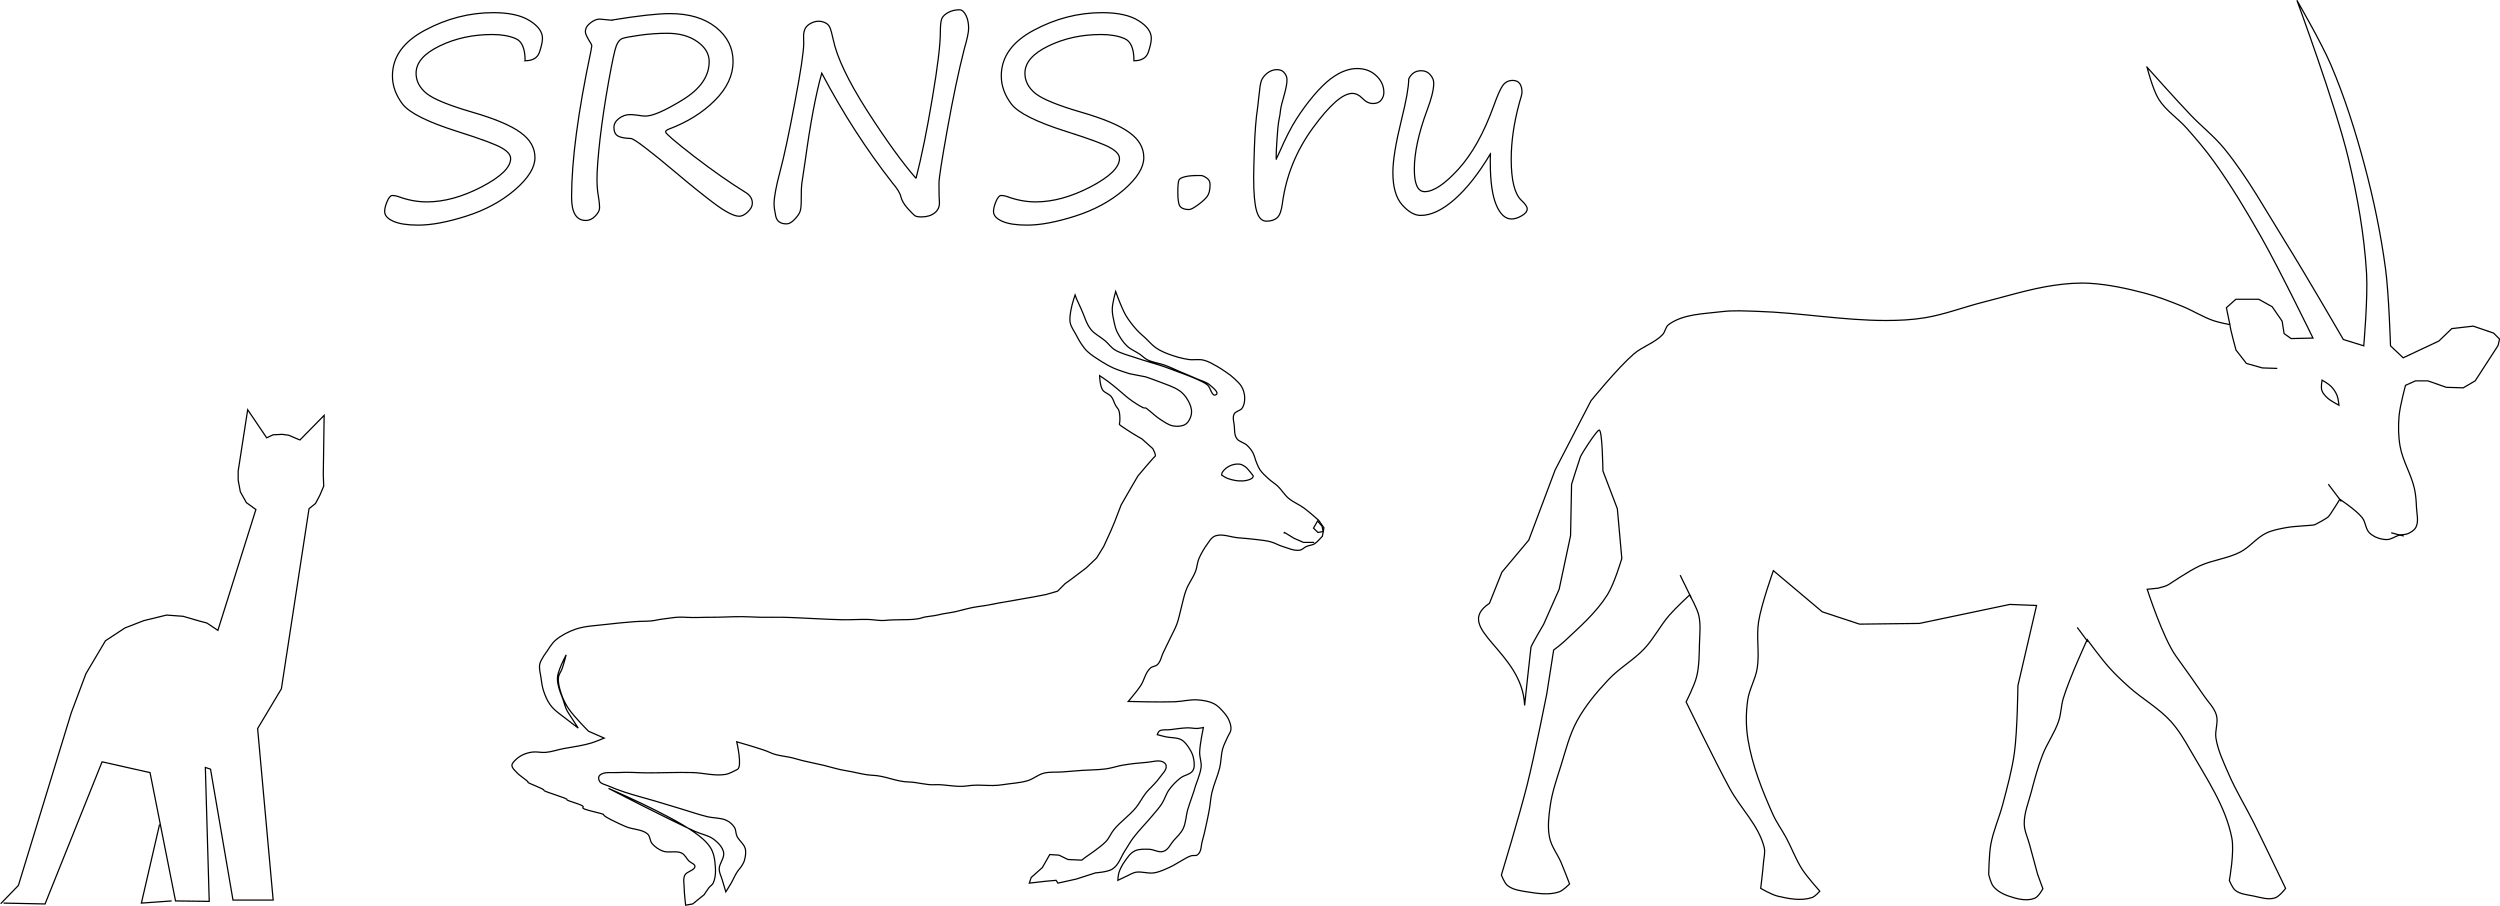 <?xml version="1.0" encoding="UTF-8" standalone="no"?>
<!-- Created with Inkscape (http://www.inkscape.org/) -->

<svg
   xmlns:dc="http://purl.org/dc/elements/1.1/"
   xmlns:cc="http://creativecommons.org/ns#"
   xmlns:rdf="http://www.w3.org/1999/02/22-rdf-syntax-ns#"
   xmlns:svg="http://www.w3.org/2000/svg"
   xmlns="http://www.w3.org/2000/svg"
   xmlns:sodipodi="http://sodipodi.sourceforge.net/DTD/sodipodi-0.dtd"
   xmlns:inkscape="http://www.inkscape.org/namespaces/inkscape"
   id="svg3039"
   version="1.1"
   inkscape:version="0.48.4 r9939"
   width="2010.175"
   height="728.812"
   sodipodi:docname="20141015_SRNS_Evolution.svg">
  <defs
     id="defs3043" />
  <sodipodi:namedview
     pagecolor="#ffffff"
     bordercolor="#666666"
     borderopacity="1"
     objecttolerance="10"
     gridtolerance="10"
     guidetolerance="10"
     inkscape:pageopacity="0"
     inkscape:pageshadow="2"
     inkscape:window-width="1280"
     inkscape:window-height="967"
     id="namedview3041"
     showgrid="false"
     fit-margin-top="0"
     fit-margin-left="0"
     fit-margin-right="0"
     fit-margin-bottom="0"
     inkscape:zoom="0.44183314"
     inkscape:cx="985.88545"
     inkscape:cy="307.55139"
     inkscape:window-x="1278"
     inkscape:window-y="34"
     inkscape:window-maximized="1"
     inkscape:current-layer="svg3039" />
  <path
     style="fill:none;stroke:#000000;stroke-width:1;stroke-linecap:butt;stroke-linejoin:miter;stroke-miterlimit:4;stroke-opacity:1;stroke-dasharray:none"
     d="m 1726.349,54.004 c 0,0 23.095,25.924 35.081,38.476 8.842,9.26 19.086,17.223 27.16,27.16 18.902,23.264 33.363,49.822 49.227,75.255 16.024,25.688 46.398,78.084 46.398,78.084 l 16.409,5.092 c 0,0 3.414,-38.873 2.263,-58.28 -1.853,-31.263 -7.385,-62.346 -14.711,-92.795 C 1877.78,83.794 1846.87,0.251 1846.87,0.251 c 0,0 19.521,33.652 27.16,51.49 11.2,26.153 19.793,53.433 27.16,80.913 7.375,27.51 13.224,55.508 16.975,83.742 2.713,20.421 3.961,61.675 3.961,61.675 l 10.185,9.619 28.694,-13.459 10.403,-10.002 17.204,-2 16.404,5.601 4.801,4.801 -1.2,5.201 -18.404,28.407 -9.602,5.601 -13.603,-0.4 -14.804,-5.201 -10.002,0 -8.002,3.601 c 0,0 -4.484,16.388 -5.201,24.806 -0.695,8.158 -0.581,16.495 0.901,24.547 2.158,11.725 8.928,22.226 11.502,33.867 1.071,4.846 1.395,9.845 1.6,14.804 0.221,5.332 1.953,11.215 -0.4,16.004 -1.212,2.468 -3.901,4.059 -6.402,5.201 -2.094,0.957 -4.573,0.622 -6.802,1.2 -3.552,0.922 -6.734,3.66 -10.403,3.601 -4.854,-0.078 -10.027,-1.918 -13.603,-5.201 -3.383,-3.106 -3.161,-8.794 -6.002,-12.403 -4.804,-6.106 -18.005,-14.804 -18.005,-14.804 0,0 -7.602,12.403 -9.202,14.003 -1.6,1.6 -9.202,5.601 -10.803,6.402 -1.6,0.8 -15.563,0.965 -23.206,2.401 -5.438,1.022 -11.021,1.996 -16.004,4.401 -7.735,3.734 -13.187,11.237 -20.805,15.204 -10.25,5.337 -22.33,6.33 -32.808,11.203 -8.36,3.888 -23.703,14.258 -23.703,14.258 -4.279,2.753 -5.949,2.418 -9.598,3.592 l -8.762,0.909 c 0,0 12.626,39.189 23.206,53.86 7.962,11.041 16.608,23.177 22.458,31.806 3.467,5.114 8.33,9.656 10.002,15.604 1.661,5.907 -1.379,12.347 -0.4,18.405 1.649,10.202 6.292,19.725 10.402,29.207 5.789,13.353 13.472,25.804 20.005,38.81 3.133,6.236 6.153,12.528 9.202,18.805 5.5,11.321 16.404,34.008 16.404,34.008 0,0 -4.821,6.402 -8.402,7.602 -5.713,1.915 -12.095,-0.424 -18.005,-1.6 -4.799,-0.956 -10.161,-1.372 -14.003,-4.401 -2.443,-1.925 -4.801,-8.002 -4.801,-8.002 0,0 4.156,-22.859 2.001,-34.008 -4.926,-25.48 -20.353,-47.873 -33.208,-70.417 -4.709,-8.258 -9.598,-16.582 -16.004,-23.606 -9.77,-10.711 -22.822,-17.92 -33.608,-27.607 -5.541,-4.976 -10.98,-10.098 -15.947,-15.647 -6.317,-7.056 -17.541,-22.35 -17.541,-22.35 0,0 -14.318,30.969 -19.238,47.246 -1.782,5.895 -1.731,12.263 -3.678,18.106 -3.2,9.605 -9.359,18.001 -13.014,27.442 -3.737,9.654 -6.431,19.692 -9.053,29.706 -2.225,8.5 -5.82,16.96 -5.658,25.745 0.104,5.649 2.799,10.947 4.244,16.409 2.124,8.028 6.507,24.048 6.507,24.048 l 4.244,11.599 c 0,0 -3.41,6.375 -6.507,7.639 -6.751,2.754 -14.902,0.427 -21.784,-1.98 -4.37,-1.529 -8.7,-4.03 -11.599,-7.639 -2.15,-2.676 -3.678,-9.619 -3.678,-9.619 0,0 0.258,-16.142 1.698,-24.048 2.01,-11.037 6.777,-21.399 9.619,-32.252 3.575,-13.655 7.404,-27.322 9.336,-41.305 2.469,-17.867 2.829,-54.036 2.829,-54.036 l 14.994,-64.504 -21.501,-0.849 -72.708,15.277 -48.095,0.566 -29.989,-9.902 -39.325,-33.101 c 0,0 -9.67,26.959 -11.882,41.022 -1.95,12.396 0.877,25.241 -1.132,37.627 -1.418,8.747 -6.391,16.689 -7.639,25.462 -1.501,10.551 -1.472,21.458 0.283,31.969 3.459,20.723 11.389,40.603 19.945,59.792 2.967,6.655 7.355,12.585 10.803,19.005 4.475,8.333 7.687,17.371 12.821,25.315 4.077,6.309 14.146,17.541 14.146,17.541 0,0 -3.682,4.243 -6.224,5.092 -8.773,2.931 -18.731,1.025 -27.725,-1.132 -4.842,-1.161 -13.58,-6.224 -13.58,-6.224 0,0 1.719,-13.937 2.263,-20.936 0.307,-3.953 1.509,-8.031 0.566,-11.882 -4.364,-17.815 -18.973,-31.411 -27.725,-47.529 -12.398,-22.83 -35.081,-69.596 -35.081,-69.596 0,0 6.74,-13.225 8.487,-20.37 2.113,-8.642 1.997,-17.701 2.263,-26.594 0.226,-7.543 1.105,-15.274 -0.566,-22.633 -1.327,-5.845 -7.356,-16.409 -7.356,-16.409 0,0 -11.351,10.557 -16.409,16.409 -7.227,8.362 -12.274,18.503 -19.804,26.594 -8.655,9.3 -20.148,15.647 -28.857,24.896 -9.594,10.19 -18.773,21.09 -25.462,33.384 -6.13,11.267 -9.182,23.972 -13.014,36.213 -3.266,10.435 -6.943,20.861 -8.487,31.686 -1.226,8.591 -2.345,17.534 -0.566,26.028 1.504,7.177 6.372,13.214 9.266,19.952 2.433,5.666 6.802,17.204 6.802,17.204 0,0 -5.066,5.276 -8.402,6.402 -8.087,2.73 -17.176,1.336 -25.606,0 -5.54,-0.878 -11.653,-1.661 -16.004,-5.201 -2.502,-2.036 -4.801,-8.402 -4.801,-8.402 0,0 14.676,-48.329 20.805,-72.818 5.996,-23.954 15.604,-72.418 15.604,-72.418 l 5.601,-35.609 c 0,0 5.771,-4.339 8.402,-6.802 12.472,-11.672 25.7,-23.159 34.809,-37.609 5.586,-8.862 11.603,-29.207 11.603,-29.207 l -3.601,-40.01 -11.603,-30.407 c 0,0 -0.4,-34.408 -3.201,-32.808 -2.801,1.6 -14.003,19.205 -14.804,21.205 -0.8,2 -7.202,22.406 -7.202,22.406 l -0.8,41.21 -9.202,43.211 -12.403,28.007 c 0,0 -9.973,16.942 -10.256,18.64 -0.283,1.697 -5.092,46.681 -5.092,46.681 -1.568,-44.006 -58.428,-61.907 -28.262,-82.124 l 10.002,-25.006 21.605,-25.806 21.205,-56.414 28.807,-55.614 c 0,0 21.533,-26.522 34.408,-37.609 7.064,-6.082 16.787,-8.845 23.206,-15.604 2.142,-2.255 2.298,-6.156 4.801,-8.002 11.715,-8.64 27.968,-8.586 42.41,-10.403 9.532,-1.199 19.218,-0.574 28.821,-0.28 34.586,1.059 68.944,7.362 103.546,7.356 10.589,-0.002 21.244,-0.506 31.686,-2.263 15.791,-2.657 30.874,-8.522 46.398,-12.448 18.982,-4.801 37.772,-10.767 57.148,-13.58 9.539,-1.385 19.253,-2.184 28.874,-1.59 15.014,0.926 29.867,4.163 44.411,8.002 10.114,2.67 19.911,6.478 29.607,10.403 8.574,3.471 16.47,8.565 25.206,11.603 4.277,1.487 13.203,3.201 13.203,3.201 l -2.801,-13.603 7.602,-6.802 18.404,0 10.803,6.001 8.002,11.603 1.6,10.002 5.601,4.001 17.604,-0.4 c 0,0 -26.694,-54.929 -41.766,-81.462 -11.761,-20.704 -24.027,-41.199 -37.91,-60.543 -6.738,-9.389 -14.271,-18.199 -21.949,-26.836 -7.144,-8.036 -16.706,-14.089 -22.405,-23.206 -4.849,-7.755 -9.399,-25.779 -9.399,-25.779 z"
     id="path3049"
     inkscape:connector-curvature="0"
     sodipodi:nodetypes="caaaccaacaaaccccccccccccccaaaaaaaaaacssaaaacccssaaaaacaaacaaaaacaaaaaaccaaacaaacccccccaaaaaaacsscaaacssscaaaaaaaacaaacaccaacccssccccsccccccaaaaaaaaaaaaacccccccccaaaac" />
  <path
     style="fill:none;stroke:#000000;stroke-width:1;stroke-linecap:butt;stroke-linejoin:miter;stroke-miterlimit:4;stroke-opacity:1;stroke-dasharray:none"
     d="m 1793.08,261.428 c 0,2.401 4.801,20.005 4.801,20.005 l 8.402,10.803 12.803,3.601 12.003,0.4"
     id="path3051"
     inkscape:connector-curvature="0"
     sodipodi:nodetypes="ccccc" />
  <path
     style="fill:none;stroke:#000000;stroke-width:1;stroke-linecap:butt;stroke-linejoin:miter;stroke-miterlimit:4;stroke-opacity:1;stroke-dasharray:none"
     d="m 1882.586,403.187 -10.468,-13.863"
     id="path3057"
     inkscape:connector-curvature="0"
     sodipodi:nodetypes="cc" />
  <path
     style="fill:none;stroke:#000000;stroke-width:1;stroke-linecap:butt;stroke-linejoin:miter;stroke-miterlimit:4;stroke-opacity:1;stroke-dasharray:none"
     d="m 1867.098,305.638 c 0,0 5.155,2.915 7.202,5.001 2.021,2.059 3.697,4.536 4.801,7.202 1.041,2.513 1.6,8.002 1.6,8.002 0,0 -6.543,-3.336 -9.202,-5.801 -1.888,-1.75 -3.823,-3.748 -4.601,-6.202 -0.826,-2.607 0.2,-8.202 0.2,-8.202 z"
     id="path3059"
     inkscape:connector-curvature="0"
     sodipodi:nodetypes="caacaac" />
  <path
     style="fill:none;stroke:#000000;stroke-width:1;stroke-linecap:butt;stroke-linejoin:miter;stroke-miterlimit:4;stroke-opacity:1;stroke-dasharray:none"
     d="m 1678.851,516.09 -8.602,-11.603"
     id="path3063"
     inkscape:connector-curvature="0"
     sodipodi:nodetypes="cc" />
  <path
     style="fill:none;stroke:#000000;stroke-width:1;stroke-linecap:butt;stroke-linejoin:miter;stroke-miterlimit:4;stroke-opacity:1;stroke-dasharray:none"
     d="m 1359.773,480.481 -8.802,-18.004"
     id="path3065"
     inkscape:connector-curvature="0" />
  <path
     style="fill:none;stroke:#000000;stroke-width:1;stroke-linecap:butt;stroke-linejoin:miter;stroke-miterlimit:4;stroke-opacity:1;stroke-dasharray:none"
     d="m 1932.814,430.969 c -0.7,0 -10.102,-2.601 -10.102,-2.601"
     id="path3067"
     inkscape:connector-curvature="0"
     sodipodi:nodetypes="cc" />
  <g
     transform="matrix(1.25,0,0,-1.25,-67.981,774.088)"
     id="g3661"
     style="stroke-width:0.8;stroke-miterlimit:4;stroke-dasharray:none">
    <path
       inkscape:connector-curvature="0"
       id="path3657"
       d="m 54.825,37.925 11.397,11.79 33.995,111.025 9.432,25.153 12.576,21.222 12.576,8.253 12.183,4.716 14.541,3.537 10.611,-0.786 9.432,-2.751 5.895,-1.572 7.074,-4.716 24.445,77.719 -6.114,4.446 -3.891,6.947 -1.389,7.503 0,5.836 6.114,39.462 12.228,-18.063 4.168,1.945 5.836,0.278 4.168,-0.556 5.836,-2.501 1.389,-0.556 15.562,15.84 -0.556,-38.072 0.278,-7.503 -2.501,-5.836 -2.779,-5.28 -4.168,-3.335 -17.786,-115.884 -15.284,-25.567 10.004,-110.326 -25.845,0 -14.451,84.203 -3.335,1.112 2.501,-86.149 -21.676,0.278 -16.396,82.536 -30.847,6.947 -36.683,-91.429 -26.678,0.556"
       style="fill:none;stroke:#000000;stroke-width:0.8;stroke-linecap:butt;stroke-linejoin:miter;stroke-miterlimit:4;stroke-opacity:1;stroke-dasharray:none" />
    <path
       inkscape:connector-curvature="0"
       id="path3659"
       d="m 157.013,88.928 -11.672,-50.578 19.453,1.389"
       style="fill:none;stroke:#000000;stroke-width:0.8;stroke-linecap:butt;stroke-linejoin:miter;stroke-miterlimit:4;stroke-opacity:1;stroke-dasharray:none" />
  </g>
  <path
     style="fill:none;stroke:#000000;stroke-width:1;stroke-linecap:butt;stroke-linejoin:miter;stroke-miterlimit:4;stroke-opacity:1;stroke-dasharray:none"
     d="m 1064.518,424.396 -4.187,-5.993 c 0,0 -7.71,-6.897 -11.963,-9.989 -3.865,-2.81 -8.653,-4.704 -12.262,-7.742 -3.412,-2.872 -5.469,-6.705 -8.673,-9.739 -2.285,-2.164 -5.152,-3.86 -7.477,-5.993 -2.483,-2.279 -5.062,-4.56 -6.879,-7.242 -1.677,-2.476 -3.589,-7.991 -3.589,-7.991 0,0 -1.069,-3.935 -2.094,-5.744 -1.229,-2.171 -2.828,-4.235 -4.785,-5.993 -2.321,-2.086 -6.329,-2.798 -8.075,-5.244 -2.173,-3.045 -1.743,-6.956 -2.094,-10.489 -0.312,-3.152 -1.583,-6.616 0,-9.49 1.152,-2.092 4.887,-2.508 6.28,-4.495 1.798,-2.564 2.178,-5.77 2.094,-8.74 -0.088,-3.088 -1.021,-6.234 -2.692,-8.99 -2.046,-3.376 -8.673,-8.74 -8.673,-8.74 0,0 -6.754,-4.917 -10.467,-6.992 -3.597,-2.01 -7.202,-4.255 -11.365,-5.244 -3.84,-0.913 -8.035,0.098 -11.963,-0.499 -5.459,-0.83 -10.787,-2.352 -15.851,-4.245 -3.589,-1.342 -7.121,-2.92 -10.168,-4.995 -3.228,-2.197 -5.595,-5.152 -8.374,-7.742 -2.403,-2.24 -5.019,-4.335 -7.178,-6.743 -3.382,-3.772 -6.518,-7.744 -8.972,-11.987 -3.497,-6.046 -8.075,-18.979 -8.075,-18.979 0,0 -2.568,9.264 -2.692,13.985 -0.094,3.603 0.705,7.196 1.495,10.738 0.585,2.62 1.174,5.278 2.393,7.742 2.03,4.104 4.555,8.16 8.075,11.488 2.838,2.683 6.887,4.27 10.203,6.539 2.124,1.453 3.841,3.354 6.202,4.524 4.295,2.13 9.486,2.654 14.059,4.333 3.818,1.401 11.129,4.774 11.129,4.774 0,0 10.518,4.311 15.681,6.621 3.004,1.344 6.52,2.17 8.896,4.211 2.561,2.199 8.285,6.512 5.163,8.129 -3.341,1.73 -4.038,-5.729 -6.878,-7.999 -2.236,-1.788 -5.074,-2.979 -7.774,-4.243 -5.003,-2.342 -15.545,-6.16 -15.545,-6.16 0,0 -7.58,-2.918 -11.442,-4.238 -7.618,-2.603 -15.512,-4.619 -23.115,-7.251 -5.564,-1.926 -11.594,-3.267 -16.449,-6.243 -3.13,-1.919 -5.068,-4.918 -7.776,-7.242 -3.639,-3.123 -8.434,-5.385 -11.365,-8.99 -3.92,-4.821 -5.234,-10.805 -7.776,-16.232 -1.322,-2.822 -3.888,-8.491 -3.888,-8.491 l -1.196,-3.246 c 0,0 -2.622,7.926 -3.29,11.987 -0.57,3.468 -1.302,7.038 -0.598,10.489 0.669,3.276 2.869,6.203 4.486,9.24 1.485,2.79 2.953,5.599 4.785,8.241 1.33,1.918 2.718,3.841 4.486,5.494 3.155,2.949 6.985,5.36 10.767,7.742 3.333,2.099 6.782,4.106 10.467,5.744 4.103,1.822 12.86,4.495 12.86,4.495 l 12.86,2.497 c 0,0 7.442,2.545 11.066,3.996 5.388,2.157 11.216,3.843 15.851,6.992 2.307,1.568 4.221,3.581 5.682,5.744 2.075,3.073 3.787,6.477 4.187,9.989 0.258,2.262 -0.19,4.632 -1.196,6.743 -0.9,1.888 -2.105,3.942 -4.187,4.995 -2.666,1.347 -6.224,1.542 -9.271,0.999 -4.113,-0.732 -7.395,-3.395 -10.767,-5.494 -4.301,-2.678 -11.066,-9.739 -11.963,-8.99 -0.897,0.749 -6.813,-3.223 -9.869,-5.244 -4.476,-2.961 -8.159,-6.673 -12.262,-9.989 -2.483,-2.006 -4.897,-4.075 -7.477,-5.993 -2.221,-1.652 -6.879,-4.745 -6.879,-4.745 0,0 0.155,8.079 2.393,11.488 1.493,2.273 5.096,3.122 6.879,5.244 1.796,2.139 2.257,4.878 3.589,7.242 0.816,1.449 2.207,2.696 2.692,4.245 1.058,3.384 0.897,9.739 0.299,10.489 -0.598,0.749 3.87,3.273 5.981,4.745 3.888,2.711 12.262,7.492 12.262,7.492 l 8.673,7.742 c 0,0 2.991,5.494 1.794,6.243 -1.196,0.749 -13.757,15.733 -13.757,15.733 l -5.981,10.239 -7.477,12.986 -5.383,13.985 -3.29,7.742 -5.383,11.737 -5.682,9.24 -8.374,7.991 -12.561,9.49 -4.486,3.246 -5.981,5.993 -9.57,2.747 -10.467,1.998 -28.29,4.956 c 0,0 -8.438,1.824 -16.327,2.807 -4.93,0.614 -12.743,2.867 -17.542,3.993 -3.679,0.863 -10.075,1.508 -13.689,2.544 -3.17,0.908 -9.964,1.223 -13.047,2.319 -4.396,1.562 -11.06,1.529 -16.074,1.578 -3.804,0.037 -9.617,0.129 -13.464,0.532 -4.658,0.488 -9.363,-0.653 -14.056,-0.749 -6.778,-0.139 -13.558,0.341 -20.337,0.25 -6.386,-0.086 -12.761,-0.487 -19.141,-0.749 -9.671,-0.397 -19.33,-1.04 -29.01,-1.249 -5.88,-0.126 -11.765,0.097 -17.645,0 -4.987,-0.083 -9.965,-0.466 -14.954,-0.499 -8.376,-0.058 -16.746,0.564 -25.122,0.499 -7.084,-0.054 -12.264,0.465 -19.332,0.065 -4.295,-0.242 -7.542,-0.303 -11.773,0.359 -3.506,0.549 -9.126,1.014 -12.559,1.822 -5.586,1.315 -11.572,0.763 -17.346,1.249 -7.788,0.655 -15.587,1.277 -23.328,2.248 -8.121,1.018 -16.602,1.194 -24.225,3.746 -6.082,2.036 -11.841,5.1 -16.449,8.99 -2.995,2.528 -6.879,8.99 -6.879,8.99 0,0 -4.859,6.368 -5.682,9.989 -0.82,3.607 0.394,7.341 0.897,10.988 0.497,3.603 0.931,7.244 2.094,10.738 1.293,3.887 2.887,7.784 5.383,11.238 1.827,2.528 4.265,4.755 6.879,6.743 5.364,4.079 15.605,11.95 15.605,11.95 0,0 -5.648,-8.725 -8.162,-12.603 -2.515,-3.879 -3.004,-7.963 -4.7,-12.141 -1.986,-4.889 -3.828,-9.986 -3.859,-15.148 -0.016,-2.684 1.013,-5.314 1.91,-7.891 1.329,-3.816 5.118,-11.129 5.118,-11.129 0,0 -1.988,7.643 -3.339,11.383 -0.805,2.229 -2.54,4.257 -2.836,6.573 -0.547,4.279 0.743,8.634 2.053,12.797 1.335,4.243 3.305,8.383 5.859,12.217 4.45,6.682 16.276,18.478 16.276,18.478 l 12.561,5.494 c 0,0 -6.865,2.893 -10.467,3.996 -3.111,0.953 -6.352,1.589 -9.57,2.248 -4.254,0.87 -8.594,1.42 -12.86,2.248 -4.71,0.913 -9.25,2.549 -14.056,2.997 -3.568,0.332 -7.218,-0.706 -10.767,-0.25 -2.711,0.348 -5.394,1.112 -7.776,2.248 -2.272,1.084 -4.343,2.542 -5.981,4.245 -1.201,1.248 -2.731,2.645 -2.692,4.245 0.057,2.312 2.514,4.15 4.187,5.993 2.512,2.769 9.57,6.992 8.673,7.492 -0.897,0.499 13.458,5.494 12.86,6.493 -0.598,0.999 19.44,6.493 18.543,7.492 -0.897,0.999 15.253,4.495 12.86,6.243 -2.393,1.748 17.645,4.995 16.748,5.993 -0.897,0.999 11.423,6.819 17.645,9.49 5.532,2.375 12.93,2.087 17.346,5.744 2.445,2.025 1.852,5.673 3.888,7.991 2.219,2.527 5.225,4.758 8.673,5.993 4.613,1.653 10.59,-0.575 14.954,1.498 2.842,1.35 3.861,4.414 5.981,6.493 1.509,1.48 4.799,2.302 4.785,4.245 -0.023,3.238 -6.534,4.021 -8.075,6.992 -1.586,3.059 -0.638,6.655 -0.598,9.989 0.057,4.756 1.196,14.235 1.196,14.235 l 5.682,-0.999 9.271,-7.492 c 0,0 2.422,-3.917 3.888,-5.744 0.988,-1.231 2.651,-2.113 3.29,-3.496 2.428,-5.255 2.031,-11.246 1.427,-16.856 -0.428,-3.972 -1.324,-8.062 -3.546,-11.592 -3.048,-4.842 -7.922,-8.83 -12.927,-12.36 -20.643,-14.559 -69.116,-35.368 -69.116,-35.368 0,0 45.792,23.652 69.37,34.483 5.026,2.309 11.109,3.269 15.35,6.493 3.621,2.754 6.985,6.352 7.833,10.38 0.961,4.563 -3.587,8.949 -3.539,13.582 0.029,2.822 1.528,5.497 2.326,8.24 0.97,3.335 2.991,9.989 2.991,9.989 0,0 2.869,-4.462 4.187,-6.743 1.803,-3.121 3.104,-6.444 5.084,-9.49 0.963,-1.481 2.346,-2.755 3.29,-4.245 0.961,-1.517 1.934,-3.072 2.393,-4.745 0.868,-3.169 1.49,-6.575 0.598,-9.739 -1.023,-3.628 -4.944,-6.271 -6.58,-9.739 -1.09,-2.311 -0.669,-5.062 -2.094,-7.242 -1.452,-2.222 -3.646,-4.241 -6.28,-5.494 -4.623,-2.199 -10.446,-1.748 -15.552,-2.997 -7.111,-1.739 -13.961,-4.152 -20.935,-6.243 -7.182,-2.154 -14.343,-4.358 -21.533,-6.493 -7.961,-2.364 -16.084,-4.365 -23.926,-6.992 -4.472,-1.499 -8.9,-3.113 -13.159,-4.995 -2.373,-1.048 -5.564,-1.542 -6.879,-3.496 -0.977,-1.451 -1.279,-3.717 0,-4.995 3.249,-3.244 9.906,-1.898 14.954,-2.248 7.75,-0.536 15.551,0.235 23.328,0.25 12.063,0.022 24.13,-0.547 36.188,-0.25 8.889,0.219 17.899,2.96 26.617,1.498 3.497,-0.586 6.441,-2.567 9.57,-3.996 4.276,-1.952 -0.49,-22.236 -0.49,-22.236 0,0 21.551,6.069 26.592,8.535 6.123,2.995 13.536,2.92 20.208,4.937 7.597,2.296 15.558,3.644 23.328,5.494 5.886,1.401 11.614,3.373 17.645,4.245 6.299,0.911 14.674,3.473 21.062,3.688 10.859,0.366 19.175,5.293 30.041,5.455 5.682,0.085 14.07,2.538 19.736,2.171 8.677,-0.563 17.931,2.29 26.488,0.966 10.688,-1.654 18.258,0.72 28.927,-1.018 6.678,-1.088 13.647,-1.296 20.038,-3.246 4.611,-1.407 8.162,-4.804 12.86,-5.993 4.785,-1.211 9.972,-0.636 14.954,-0.998 5.287,-0.385 10.563,-0.871 15.851,-1.249 6.475,-0.463 13.033,-0.338 19.44,-1.249 4.577,-0.651 8.907,-2.23 13.458,-2.997 6.412,-1.08 12.926,-1.739 19.44,-2.248 4.074,-0.318 8.548,-1.934 12.262,-0.499 1.484,0.573 2.808,1.89 2.991,3.246 0.477,3.553 -3.25,6.639 -5.383,9.739 -1.213,1.762 -2.737,3.363 -4.187,4.995 -2.115,2.38 -4.597,4.534 -6.58,6.992 -3.142,3.897 -5.155,8.384 -8.374,12.237 -5.141,6.154 -12.226,11.065 -17.346,17.231 -2.544,3.063 -3.811,6.816 -6.58,9.739 -4.463,4.713 -15.851,12.237 -15.851,12.237 l -3.589,2.747 -11.066,-0.499 -7.178,-3.496 -7.477,-0.499 -5.981,10.489 -8.972,7.991 -1.495,4.495 13.159,-1.498 8.374,-0.749 1.495,2.248 14.655,-3.246 15.552,-4.995 c 0,0 9.774,-0.637 13.458,-2.997 5.386,-3.45 6.868,-9.78 10.168,-14.734 2.255,-3.385 4.125,-6.952 6.58,-10.239 4.612,-6.174 10.293,-11.747 15.253,-17.731 2.659,-3.208 5.54,-6.314 7.776,-9.739 2.393,-3.666 3.38,-7.922 5.981,-11.488 2.544,-3.486 5.675,-6.724 9.271,-9.49 2.847,-2.19 7.635,-2.695 9.57,-5.494 1.9,-2.748 1.358,-6.34 0.897,-9.49 -0.42,-2.874 -1.664,-5.683 -3.29,-8.241 -1.767,-2.78 -3.699,-5.803 -6.879,-7.492 -3.531,-1.875 -8.213,-1.364 -12.262,-2.248 -2.319,-0.506 -6.879,-1.748 -6.879,-1.748 0,0 0.709,-2.344 1.794,-2.997 2.288,-1.377 5.579,-0.686 8.374,-0.999 4.78,-0.534 9.534,-1.403 14.355,-1.498 2.599,-0.051 5.18,0.617 7.776,0.499 1.621,-0.073 4.785,-0.749 4.785,-0.749 0,0 -2.832,13.268 -2.991,19.978 -0.093,3.926 1.572,7.823 1.196,11.737 -0.559,5.816 -5.084,15.983 -5.084,16.982 0,0.999 -4.013,11.439 -5.682,17.231 -1.5,5.206 -1.397,10.798 -3.888,15.733 -1.729,3.425 -4.838,6.246 -7.477,9.24 -2.649,3.005 -4.187,7.437 -8.374,8.74 -3.609,1.124 -7.514,-1.666 -11.365,-1.748 -3.82,-0.081 -8.037,-0.318 -11.365,1.249 -3.892,1.833 -6.077,5.54 -8.374,8.74 -1.951,2.719 -3.502,5.679 -4.486,8.741 -0.651,2.024 -0.897,6.243 -0.897,6.243 l 8.374,-3.996 c 0,0 3.802,-2.107 5.981,-2.497 4.78,-0.857 9.848,1.244 14.655,0.499 4.698,-0.728 8.961,-2.84 13.159,-4.745 2.842,-1.29 5.354,-3.033 8.075,-4.495 2.861,-1.537 5.495,-3.481 8.673,-4.495 1.607,-0.513 3.801,0.208 5.084,-0.749 3.411,-2.544 2.781,-7.282 3.888,-10.988 1.084,-3.627 1.863,-7.314 2.692,-10.988 1.087,-4.815 2.122,-9.639 2.991,-14.484 0.819,-4.564 1.041,-9.204 2.094,-13.735 1.571,-6.759 4.695,-13.222 6.281,-19.978 1.18,-5.026 0.97,-10.252 2.393,-15.233 0.907,-3.175 2.554,-6.171 3.888,-9.24 0.872,-2.006 2.445,-3.87 2.692,-5.993 0.293,-2.52 -0.495,-5.102 -1.495,-7.492 -1.016,-2.427 -2.655,-4.676 -4.486,-6.743 -2.222,-2.509 -4.567,-5.143 -7.776,-6.743 -3.821,-1.905 -8.427,-2.671 -12.86,-2.997 -6.186,-0.455 -12.339,1.269 -18.543,1.498 -12.45,0.46 -37.384,-0.25 -37.384,-0.25 0,0 6.956,-8.133 9.869,-12.486 3.111,-4.649 3.729,-10.586 8.075,-14.484 1.399,-1.255 4.02,-1.216 5.383,-2.497 2.792,-2.623 3.2,-6.49 4.785,-9.739 1.906,-3.908 3.814,-7.816 5.682,-11.737 1.82,-3.821 3.943,-7.556 5.383,-11.488 1.465,-3.998 2.182,-8.16 3.29,-12.237 1.381,-5.081 2.265,-10.277 4.187,-15.233 1.968,-5.075 5.538,-9.652 7.477,-14.734 1.27,-3.329 1.333,-6.934 2.692,-10.239 1.578,-3.839 5.084,-9.49 6.28,-10.988 1.196,-1.498 3.482,-6.039 6.879,-7.242 5.625,-1.992 12.168,0.956 18.243,1.498 5.189,0.463 10.395,0.832 15.552,1.498 3.613,0.467 7.291,0.802 10.767,1.748 3.35,0.912 6.257,2.746 9.57,3.746 4.457,1.345 9.084,3.652 13.757,2.997 2.127,-0.298 3.466,-2.172 5.383,-2.997 1.991,-0.857 4.4,-0.981 6.28,-1.998 1.302,-0.704 3.29,-2.747 3.29,-2.747 l 3.29,-3.496 z"
     id="path3051-4"
     inkscape:connector-curvature="0"
     sodipodi:nodetypes="ccssssscsssssssscsssssssscssssssscssssscssssssccsssssssccsssssssssssscssssssccsccccccccccccccsssssssssssssssssssscssssscsssscssssccssssssssssssssssssssssscccssssscssssscsssssssssssssssssssscsssssssssssssssssssssssscccccccccccccsssssssssssscsssscsssssssssssccssssssssssssssssssscsssssssssssssssssssccc" />
  <path
     style="fill:none;stroke:#000000;stroke-width:1;stroke-linecap:butt;stroke-linejoin:miter;stroke-miterlimit:4;stroke-opacity:1;stroke-dasharray:none"
     d="m 1007.695,382.691 c 0,0 -1.714,-2.377 -2.692,-3.496 -1.294,-1.481 -2.47,-3.103 -4.187,-4.245 -1.22,-0.812 -2.64,-1.575 -4.187,-1.748 -2.519,-0.282 -5.236,0.247 -7.477,1.249 -2.61,1.167 -4.856,3.077 -6.28,5.244 -0.442,0.673 -0.598,2.248 -0.598,2.248 0,0 3,2.121 4.785,2.747 3.84,1.346 8.113,2.301 12.262,1.998 2.767,-0.202 5.857,-0.821 7.776,-2.497 0.436,-0.381 0.598,-1.498 0.598,-1.498 z"
     id="path3053"
     inkscape:connector-curvature="0"
     sodipodi:nodetypes="cssssscsssc" />
  <path
     style="fill:none;stroke:#000000;stroke-width:1;stroke-linecap:butt;stroke-linejoin:miter;stroke-miterlimit:4;stroke-opacity:1;stroke-dasharray:none"
     d="m 1059.434,418.902 -3.29,5.744 3.589,3.496 4.187,-0.749 -0.897,-4.245 z"
     id="path3055"
     inkscape:connector-curvature="0" />
  <path
     style="fill:none;stroke:#000000;stroke-width:1;stroke-linecap:butt;stroke-linejoin:miter;stroke-miterlimit:4;stroke-opacity:1;stroke-dasharray:none"
     d="m 1056.743,436.133 -8.673,0 -7.477,-3.246 -7.776,-4.745 -0.598,0.749"
     id="path3057-0"
     inkscape:connector-curvature="0" />
  <g
     transform="translate(2010.365,0)"
     style="font-size:225px;font-style:normal;font-variant:normal;font-weight:normal;font-stretch:normal;text-indent:0;text-align:start;text-decoration:none;line-height:125%;letter-spacing:0px;word-spacing:0px;text-transform:none;direction:ltr;block-progression:tb;writing-mode:lr-tb;text-anchor:start;baseline-shift:baseline;color:#000000;fill:none;stroke:#000000;stroke-width:1;stroke-linecap:butt;stroke-linejoin:miter;stroke-miterlimit:4;stroke-opacity:1;stroke-dasharray:none;marker:none;visibility:visible;display:inline;overflow:visible;enable-background:accumulate;font-family:Segoe Print;-inkscape-font-specification:Segoe Print"
     id="text3713">
    <path
       d="m -1588.132,48.847 q 0,-14.612 -7.581,-17.798 -7.58,-3.296 -18.896,-3.296 -23.291,0 -42.297,9.229 -18.896,9.119 -18.896,21.973 0,9.229 8.35,16.15 8.46,6.812 36.694,15.051 27.356,7.91 38.892,16.37 11.646,8.35 11.646,20.215 0,11.975 -16.15,25.928 -16.15,13.843 -39.002,21.094 -22.742,7.251 -38.672,7.251 -13.293,0 -20.215,-3.186 -6.812,-3.076 -6.812,-7.8 0,-3.296 1.978,-8.02 2.087,-4.834 4.175,-4.834 2.197,0 4.504,0.769 11.755,4.395 23.291,4.395 20.764,0 44.055,-12.085 23.291,-12.195 23.291,-22.742 0,-4.504 -7.141,-8.569 -7.031,-4.175 -35.816,-13.293 -35.706,-11.316 -43.945,-21.973 -8.13,-10.767 -8.13,-22.632 0,-22.852 26.257,-36.804 26.257,-14.062 54.932,-14.062 19.006,0 29.224,6.482 10.217,6.372 10.217,14.172 0,3.735 -2.307,10.876 -2.307,7.141 -11.646,7.141 z"
       style="stroke-width:1;stroke-miterlimit:4;stroke-dasharray:none"
       id="path4537"
       inkscape:connector-curvature="0" />
    <path
       d="m -1518.918,16.217 q 32.3,-5.273 47.131,-5.273 23.181,0 37.024,10.986 13.843,10.986 13.843,27.576 0,16.589 -14.722,31.311 -14.612,14.612 -36.804,22.961 -2.747,1.099 -2.747,2.307 0,1.868 22.632,19.446 22.742,17.468 41.748,29.224 5.383,3.296 5.383,8.679 0,3.516 -3.735,7.031 -3.626,3.406 -6.811,3.406 -6.482,0 -20.764,-10.767 -14.172,-10.767 -29.443,-23.73 -33.069,-27.795 -36.914,-28.015 -7.471,-0.22 -10.547,-2.087 -3.076,-1.868 -3.076,-6.702 0,-4.175 3.955,-7.251 3.955,-3.186 9.338,-3.186 1.868,0 5.933,0.549 4.065,0.659 6.043,0.659 8.789,0 29.993,-13.074 21.313,-13.074 21.313,-30.762 0,-9.338 -9.558,-16.04 -9.448,-6.702 -24.17,-6.702 -10.986,0 -21.973,1.538 -10.986,1.538 -14.062,2.637 -2.966,1.099 -4.834,5.713 -1.868,4.504 -6.262,29.004 -4.395,24.5 -6.921,46.252 -2.417,21.753 -2.417,31.97 0,7.91 1.099,13.733 0.989,5.823 0.989,9.338 0,3.296 -3.516,6.812 -3.406,3.516 -7.471,3.516 -11.536,0 -11.536,-18.677 0,-44.055 15.491,-117.224 0.769,-3.845 0.769,-4.504 0,-0.659 -0.769,-1.978 -4.394,-6.921 -4.394,-9.229 0,-4.175 4.065,-7.251 4.065,-3.076 7.361,-3.076 l 9.338,0.879 z"
       style="stroke-width:1;stroke-miterlimit:4;stroke-dasharray:none"
       id="path4539"
       inkscape:connector-curvature="0" />
    <path
       d="m -1273.813,143.439 q 6.702,-26.147 13.074,-64.27 6.482,-38.232 6.482,-53.394 0,-8.02 1.208,-10.876 1.318,-2.856 5.273,-4.944 4.065,-2.087 8.789,-2.087 3.076,0 5.273,4.395 2.197,4.395 2.197,10.437 0,4.724 -3.516,16.699 -6.921,27.246 -13.623,64.709 -6.702,37.354 -6.702,43.176 0,11.755 0.33,14.832 0.439,5.713 -3.735,9.009 -4.065,3.296 -10.767,3.296 -3.955,0 -5.383,-1.099 -1.318,-0.989 -5.713,-5.823 -4.285,-4.834 -5.383,-9.338 -0.879,-4.175 -6.702,-10.986 -31.641,-40.43 -56.909,-88.33 -7.141,25.378 -13.293,70.422 l -2.747,18.347 q -0.439,2.747 -0.439,11.096 0.11,8.24 -0.879,11.096 -0.879,2.856 -4.394,6.482 -3.406,3.735 -6.592,3.735 -7.361,0 -8.679,-6.372 -1.318,-6.262 -1.318,-9.668 0,-8.02 4.834,-26.147 4.834,-18.018 11.865,-55.481 7.141,-37.463 7.141,-47.571 l -0.11,-6.042 q 0.11,-3.186 1.208,-5.603 1.208,-2.527 4.394,-4.285 3.296,-1.758 6.482,-1.758 2.966,0 5.493,1.318 2.527,1.208 3.626,3.845 1.099,2.527 2.637,9.558 4.394,21.313 27.136,57.019 22.852,35.596 39.441,54.602 z"
       style="stroke-width:1;stroke-miterlimit:4;stroke-dasharray:none"
       id="path4541"
       inkscape:connector-curvature="0" />
    <path
       d="m -1098.581,48.847 q 0,-14.612 -7.581,-17.798 -7.581,-3.296 -18.896,-3.296 -23.291,0 -42.297,9.229 -18.896,9.119 -18.896,21.973 0,9.229 8.35,16.15 8.46,6.812 36.694,15.051 27.356,7.91 38.892,16.37 11.646,8.35 11.646,20.215 0,11.975 -16.15,25.928 -16.15,13.843 -39.001,21.094 -22.742,7.251 -38.672,7.251 -13.293,0 -20.215,-3.186 -6.811,-3.076 -6.811,-7.8 0,-3.296 1.978,-8.02 2.087,-4.834 4.175,-4.834 2.197,0 4.504,0.769 11.755,4.395 23.291,4.395 20.764,0 44.055,-12.085 23.291,-12.195 23.291,-22.742 0,-4.504 -7.141,-8.569 -7.031,-4.175 -35.816,-13.293 -35.706,-11.316 -43.945,-21.973 -8.13,-10.767 -8.13,-22.632 0,-22.852 26.257,-36.804 26.257,-14.062 54.932,-14.062 19.006,0 29.224,6.482 10.217,6.372 10.217,14.172 0,3.735 -2.307,10.876 -2.307,7.141 -11.646,7.141 z"
       style="stroke-width:1;stroke-miterlimit:4;stroke-dasharray:none"
       id="path4543"
       inkscape:connector-curvature="0" />
    <path
       d="m -1047.275,141.132 2.417,0 q 1.978,0 4.724,1.978 2.747,1.868 2.747,5.164 0,6.592 -2.307,9.668 -2.307,3.076 -7.471,6.812 -5.054,3.735 -7.141,3.735 -4.614,0 -6.811,-2.087 -2.197,-2.087 -2.197,-11.426 0,-8.679 0.989,-10.327 0.989,-1.648 4.724,-2.527 3.845,-0.989 10.327,-0.989 z"
       style="stroke-width:1;stroke-miterlimit:4;stroke-dasharray:none"
       id="path4545"
       inkscape:connector-curvature="0" />
    <path
       d="m -984.214,127.838 q 1.099,-1.978 2.637,-5.493 7.471,-17.139 13.733,-26.807 6.262,-9.778 13.733,-18.677 7.581,-8.899 13.733,-13.513 6.262,-4.614 11.316,-6.372 5.054,-1.868 9.778,-1.868 9.558,0 15.601,5.823 6.042,5.713 6.042,13.403 0,3.406 -2.197,6.152 -2.087,2.747 -6.482,2.747 -4.614,0 -8.459,-4.065 -3.955,-4.065 -8.24,-4.065 -11.426,0 -31.641,27.686 -20.215,27.686 -24.609,60.974 -1.099,8.569 -4.175,11.316 -3.076,2.747 -8.679,2.747 -5.383,0 -7.8,-8.02 -2.417,-8.02 -2.417,-27.026 0,-5.164 0.549,-22.742 0.659,-20.764 2.637,-33.508 0.33,-2.087 1.099,-9.778 0.769,-8.459 1.868,-11.755 1.208,-3.296 4.724,-6.152 3.625,-2.856 7.8,-2.856 4.065,0 6.042,2.637 2.087,2.527 2.087,5.493 0,4.285 -2.197,12.085 -2.527,8.679 -2.966,11.975 -0.33,3.735 -1.208,7.8 -1.099,4.724 -2.197,24.829 l -0.11,4.065 0,2.966 z"
       style="stroke-width:1;stroke-miterlimit:4;stroke-dasharray:none"
       id="path4547"
       inkscape:connector-curvature="0" />
    <path
       d="m -811.948,123.663 q -14.062,23.621 -28.784,36.584 -14.722,12.964 -27.356,12.964 -7.251,0 -14.832,-8.459 -7.471,-8.459 -7.471,-26.038 0,-14.392 6.921,-42.407 5.823,-23.401 5.823,-32.849 3.186,-6.592 9.998,-6.592 4.614,0 7.361,3.296 2.747,3.186 2.747,6.702 0,7.69 -5.383,21.863 -10.217,27.576 -10.217,47.351 0,18.018 8.35,18.018 10.657,0 27.136,-18.127 16.479,-18.127 28.235,-50.537 4.614,-12.964 7.471,-16.809 2.966,-3.955 7.91,-3.955 7.471,0 7.471,9.888 0,1.208 -2.087,8.02 -6.592,24.06 -6.592,45.483 0,25.708 8.459,33.289 4.395,4.065 4.395,6.592 0,3.076 -4.504,5.603 -4.395,2.527 -8.02,2.527 -7.69,0 -12.415,-11.426 -4.724,-11.426 -4.724,-33.728 l 0,-3.625 q 0,-1.758 0.11,-3.625 z"
       style="stroke-width:1;stroke-miterlimit:4;stroke-dasharray:none"
       id="path4549"
       inkscape:connector-curvature="0" />
  </g>
</svg>
